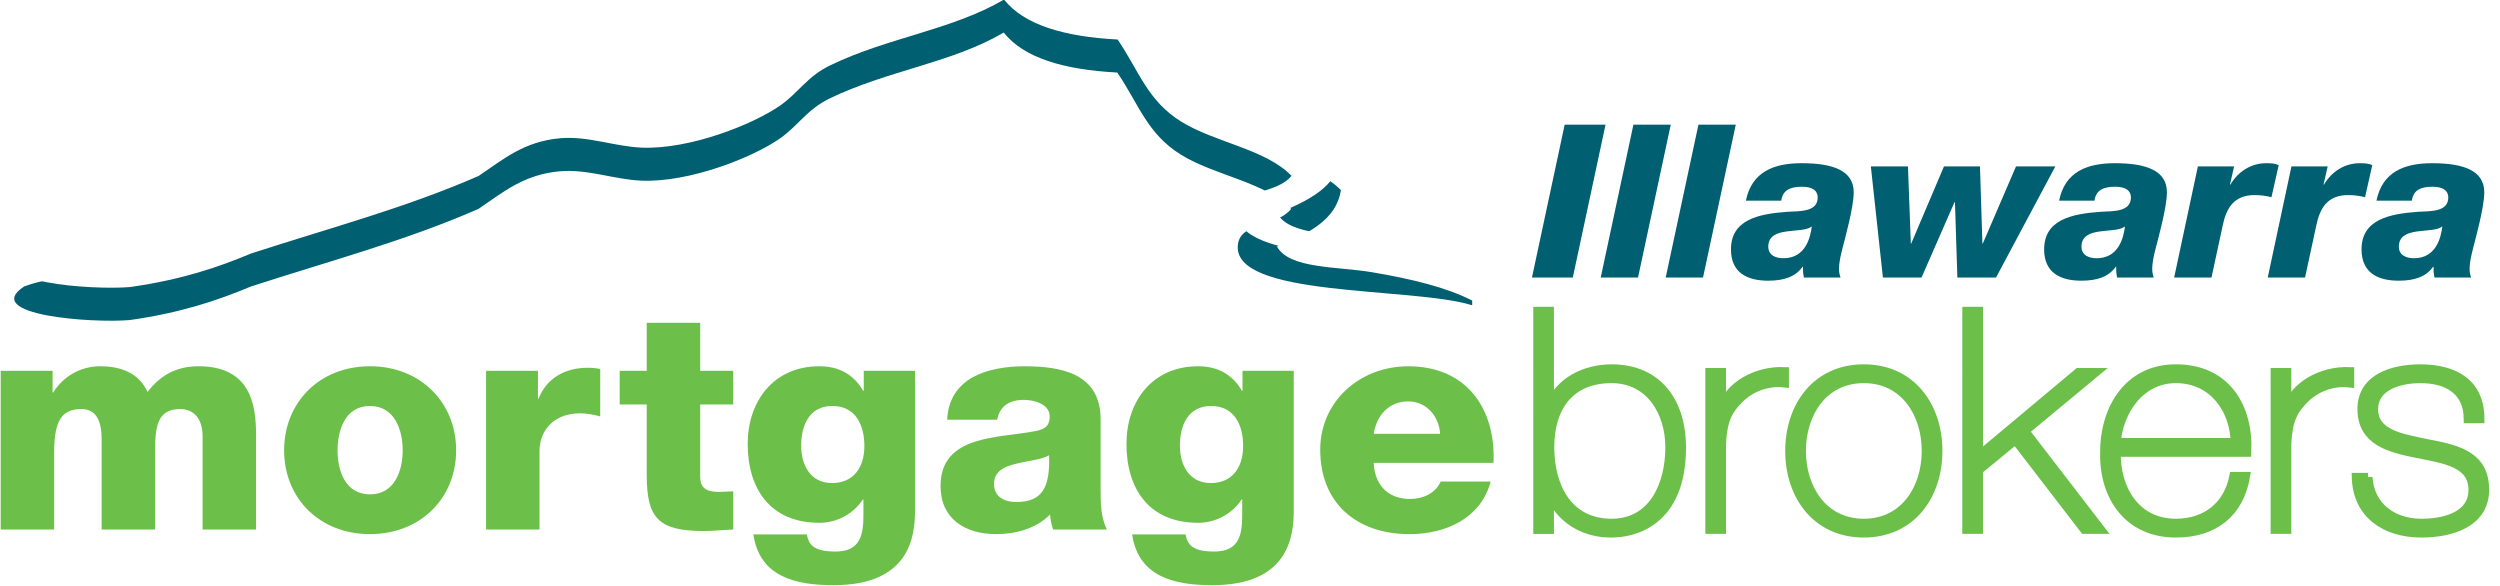 <?xml version="1.0" encoding="utf-8"?>
<!-- Generator: Adobe Illustrator 16.0.0, SVG Export Plug-In . SVG Version: 6.00 Build 0)  -->
<!DOCTYPE svg PUBLIC "-//W3C//DTD SVG 1.1//EN" "http://www.w3.org/Graphics/SVG/1.1/DTD/svg11.dtd">
<svg version="1.1" xmlns="http://www.w3.org/2000/svg" xmlns:xlink="http://www.w3.org/1999/xlink" x="0px" y="0px" width="286px"
	 height="67px" viewBox="0 0 286 67" enable-background="new 0 0 286 67" xml:space="preserve">
<g id="Layer_1">
	<rect fill="#FFFFFF" width="286" height="67"/>
</g>
<g id="Layer_2">
	<g>
		<g>
			<path fill-rule="evenodd" clip-rule="evenodd" fill="#006072" d="M112.799-1.92c1.076,0,2.165,0,3.243,0
				c4.472,0.35,6.606,2.256,8.125,4.571c3.847,0.319,7.291,0.907,10.146,1.88c3.406,3.234,2.789,7.258,5.684,10.222
				c3.292,3.369,10.112,3.621,13.401,6.992c-0.503,3.435-3.796,5.019-7.313,6.455c1.401,2.575,6.904,2.267,10.966,2.957
				c4.505,0.769,8.393,1.713,11.367,3.226c0,0.181,0,0.361,0,0.54c-6.904-2.15-27.674-0.815-26.794-6.995
				c0.36-2.544,4.381-1.929,6.088-4.031c-2.944-3.057-8.724-3.808-12.589-6.187c-3.895-2.397-4.856-5.821-7.306-9.411
				c-6.148-0.321-10.708-1.689-12.99-4.574c-5.947,3.492-13.245,4.318-19.895,7.531c-2.634,1.275-3.59,3.105-5.686,4.571
				c-3.135,2.2-10.354,5.052-15.832,4.842c-3.131-0.12-6.149-1.346-9.338-1.075c-4.173,0.354-6.579,2.448-9.336,4.302
				c-8.351,3.661-17.05,5.958-26.069,8.892c-3.699,1.549-7.894,2.986-13.82,3.827c-4.368,0.375-17.058-0.56-12.086-3.846
				c4.335-1.57,8.063-0.973,12.181-1.881c8.528-1.883,14.706-5.993,22.331-8.606c1.997-0.683,3.209-1.526,5.279-2.418
				c1.982-0.855,4.747-1.104,6.496-1.883c2.469-1.1,3.868-2.425,6.497-3.228c2.783-0.849,5.698-1.534,8.934-1.613
				c3.534-0.088,7.146,1.323,10.558,1.077c5.408-0.39,7.708-4.763,11.774-6.993c3.814-2.091,10.528-2.96,16.238-5.109
				C106.981,0.634,109.575-1.578,112.799-1.92z"/>
			<path fill-rule="evenodd" clip-rule="evenodd" fill="#FFFFFF" d="M112.832-5.699c1.08,0,2.165,0,3.249,0
				c4.471,0.352,6.606,2.255,8.12,4.57c3.848,0.32,7.294,0.907,10.152,1.883c3.406,3.232,2.789,7.255,5.68,10.22
				c3.294,3.368,10.114,3.621,13.4,6.991c-0.502,3.435-3.794,5.02-7.312,6.455c1.401,2.578,6.906,2.266,10.966,2.958
				c4.508,0.769,8.396,1.712,11.365,3.229c0,0.177,0,0.355,0,0.536c-6.905-2.147-27.672-0.816-26.794-6.991
				c0.361-2.549,4.383-1.933,6.092-4.035c-2.944-3.054-8.722-3.806-12.588-6.186c-3.894-2.399-4.858-5.822-7.305-9.412
				c-6.152-0.32-10.712-1.689-12.994-4.571c-5.947,3.49-13.247,4.316-19.891,7.529c-2.639,1.273-3.594,3.107-5.686,4.571
				c-3.14,2.199-10.354,5.05-15.836,4.842c-3.134-0.121-6.148-1.347-9.337-1.078c-4.174,0.356-6.581,2.449-9.335,4.304
				c-8.353,3.662-17.052,5.959-26.071,8.89c-3.694,1.552-7.894,2.988-13.82,3.83c-4.369,0.375-17.06-0.561-12.085-3.845
				c4.334-1.572,8.063-0.976,12.182-1.884c8.527-1.883,14.709-5.991,22.328-8.606c1.999-0.682,3.209-1.525,5.283-2.418
				c1.979-0.854,4.744-1.103,6.495-1.882c2.467-1.101,3.87-2.424,6.497-3.228c2.781-0.85,5.7-1.534,8.934-1.617
				c3.534-0.084,7.146,1.325,10.556,1.078c5.412-0.389,7.709-4.761,11.775-6.991c3.812-2.092,10.529-2.963,16.237-5.11
				C107.016-3.144,109.609-5.356,112.832-5.699z"/>
		</g>
		<g>
			<g>
				<g>
					<path fill="#FFFFFF" d="M0.078,42.423h5.938v2.485h0.071c1.115-1.82,3.095-3.009,5.361-3.009c2.338,0,4.425,0.735,5.431,2.938
						c1.477-1.923,3.312-2.938,5.831-2.938c5.938,0,6.584,4.372,6.584,7.836v10.846h-6.118V49.91c0-1.96-0.971-3.114-2.552-3.114
						c-2.628,0-2.879,1.959-2.879,4.897v8.888h-6.117V50.26c0-2.135-0.648-3.464-2.303-3.464c-2.195,0-3.129,1.225-3.129,4.933
						v8.853H0.078V42.423z"/>
					<path fill="#FFFFFF" d="M42.324,41.899c5.793,0,9.859,4.163,9.859,9.619c0,5.457-4.066,9.585-9.859,9.585
						c-5.792,0-9.822-4.128-9.822-9.585C32.502,46.062,36.532,41.899,42.324,41.899z M42.324,56.554
						c2.843,0,3.743-2.728,3.743-5.035s-0.9-5.073-3.743-5.073c-2.842,0-3.706,2.766-3.706,5.073S39.482,56.554,42.324,56.554z"/>
					<path fill="#FFFFFF" d="M55.606,42.423h5.936v3.184h0.073c0.9-2.308,2.986-3.534,5.613-3.534c0.467,0,0.971,0.037,1.438,0.141
						v5.423c-0.792-0.21-1.512-0.351-2.339-0.351c-3.022,0-4.605,2.029-4.605,4.302v8.994h-6.116V42.423z"/>
				</g>
				<g>
					<path fill="#6CC04A" d="M0.078,42.423h5.938v2.485h0.071c1.115-1.82,3.095-3.009,5.361-3.009c2.338,0,4.425,0.735,5.431,2.938
						c1.477-1.923,3.312-2.938,5.831-2.938c5.938,0,6.584,4.372,6.584,7.836v10.846h-6.118V49.91c0-1.96-0.971-3.114-2.552-3.114
						c-2.628,0-2.879,1.959-2.879,4.897v8.888h-6.117V50.26c0-2.135-0.648-3.464-2.303-3.464c-2.195,0-3.129,1.225-3.129,4.933
						v8.853H0.078V42.423z"/>
					<path fill="#6CC04A" d="M42.324,41.899c5.793,0,9.859,4.163,9.859,9.619c0,5.457-4.066,9.585-9.859,9.585
						c-5.792,0-9.822-4.128-9.822-9.585C32.502,46.062,36.532,41.899,42.324,41.899z M42.324,56.554
						c2.843,0,3.743-2.728,3.743-5.035s-0.9-5.073-3.743-5.073c-2.842,0-3.706,2.766-3.706,5.073S39.482,56.554,42.324,56.554z"/>
					<path fill="#6CC04A" d="M55.606,42.423h5.936v3.184h0.073c0.9-2.308,2.986-3.534,5.613-3.534c0.467,0,0.971,0.037,1.438,0.141
						v5.423c-0.792-0.21-1.512-0.351-2.339-0.351c-3.022,0-4.605,2.029-4.605,4.302v8.994h-6.116V42.423z"/>
				</g>
			</g>
			<g>
				<g>
					<path fill="#FFFFFF" d="M83.879,46.271h-3.776v8.255c0,1.435,0.862,1.75,2.195,1.75c0.503,0,1.042-0.069,1.582-0.069v4.374
						c-1.114,0.032-2.23,0.17-3.346,0.17c-5.217,0-6.548-1.466-6.548-6.399v-8.08h-3.094v-3.849h3.094v-5.491h6.117v5.491h3.776
						V46.271z"/>
					<path fill="#FFFFFF" d="M104.678,58.373c0,2.976-0.576,8.572-9.319,8.572c-4.352,0-8.455-0.945-9.174-5.807h6.117
						c0.144,0.805,0.468,1.295,1.044,1.575c0.54,0.279,1.294,0.383,2.23,0.383c2.915,0,3.201-1.993,3.201-4.231V57.15h-0.071
						c-1.116,1.678-2.986,2.659-4.965,2.659c-5.648,0-8.204-3.915-8.204-9.027c0-4.827,2.914-8.883,8.204-8.883
						c2.23,0,3.921,0.942,5.001,2.799h0.072v-2.275h5.865V58.373z M95.216,46.445c-2.7,0-3.561,2.31-3.561,4.55
						c0,2.134,1.006,4.266,3.525,4.266c2.591,0,3.704-1.958,3.704-4.232C98.884,48.72,97.951,46.445,95.216,46.445z"/>
					<path fill="#FFFFFF" d="M108.355,48.021c0.107-2.378,1.258-3.918,2.914-4.862c1.655-0.909,3.812-1.259,5.936-1.259
						c4.427,0,8.707,0.942,8.707,6.086v7.941c0,1.539,0,3.217,0.719,4.654h-6.15c-0.218-0.562-0.289-1.123-0.361-1.716
						c-1.583,1.609-3.921,2.238-6.153,2.238c-3.562,0-6.368-1.75-6.368-5.493c0-5.91,6.622-5.457,10.866-6.296
						c1.044-0.21,1.62-0.56,1.62-1.679c0-1.364-1.691-1.89-2.95-1.89c-1.691,0-2.771,0.733-3.059,2.274H108.355z M116.269,57.43
						c2.915,0,3.887-1.607,3.742-5.351c-0.864,0.523-2.445,0.628-3.778,0.977c-1.367,0.316-2.519,0.876-2.519,2.311
						C113.714,56.835,114.901,57.43,116.269,57.43z"/>
					<path fill="#FFFFFF" d="M148.006,58.373c0,2.976-0.574,8.572-9.317,8.572c-4.353,0-8.455-0.945-9.175-5.807h6.118
						c0.143,0.805,0.467,1.295,1.043,1.575c0.54,0.279,1.296,0.383,2.229,0.383c2.915,0,3.203-1.993,3.203-4.231V57.15h-0.071
						c-1.116,1.678-2.985,2.659-4.967,2.659c-5.648,0-8.202-3.915-8.202-9.027c0-4.827,2.915-8.883,8.202-8.883
						c2.232,0,3.923,0.942,5.003,2.799h0.071v-2.275h5.863V58.373z M138.545,46.445c-2.699,0-3.563,2.31-3.563,4.55
						c0,2.134,1.008,4.266,3.527,4.266c2.59,0,3.705-1.958,3.705-4.232C142.214,48.72,141.279,46.445,138.545,46.445z"/>
					<path fill="#FFFFFF" d="M157.151,52.951c0.109,2.484,1.582,4.13,4.174,4.13c1.474,0,2.913-0.664,3.49-1.995h5.72
						c-1.115,4.199-5.109,6.018-9.281,6.018c-6.084,0-10.221-3.568-10.221-9.654c0-5.564,4.57-9.55,10.074-9.55
						c6.692,0,10.037,4.896,9.751,11.052H157.151z M164.744,49.628c-0.11-2.027-1.585-3.708-3.637-3.708
						c-2.157,0-3.598,1.506-3.956,3.708H164.744z"/>
				</g>
				<g>
					<path fill="#6CC04A" d="M83.879,46.271h-3.776v8.255c0,1.435,0.862,1.75,2.195,1.75c0.503,0,1.042-0.069,1.582-0.069v4.374
						c-1.114,0.032-2.23,0.17-3.346,0.17c-5.217,0-6.548-1.466-6.548-6.399v-8.08h-3.094v-3.849h3.094v-5.491h6.117v5.491h3.776
						V46.271z"/>
					<path fill="#6CC04A" d="M104.678,58.373c0,2.976-0.576,8.572-9.319,8.572c-4.352,0-8.455-0.945-9.174-5.807h6.117
						c0.144,0.805,0.468,1.295,1.044,1.575c0.54,0.279,1.294,0.383,2.23,0.383c2.915,0,3.201-1.993,3.201-4.231V57.15h-0.071
						c-1.116,1.678-2.986,2.659-4.965,2.659c-5.648,0-8.204-3.915-8.204-9.027c0-4.827,2.914-8.883,8.204-8.883
						c2.23,0,3.921,0.942,5.001,2.799h0.072v-2.275h5.865V58.373z M95.216,46.445c-2.7,0-3.561,2.31-3.561,4.55
						c0,2.134,1.006,4.266,3.525,4.266c2.591,0,3.704-1.958,3.704-4.232C98.884,48.72,97.951,46.445,95.216,46.445z"/>
					<path fill="#6CC04A" d="M108.355,48.021c0.107-2.378,1.258-3.918,2.914-4.862c1.655-0.909,3.812-1.259,5.936-1.259
						c4.427,0,8.707,0.942,8.707,6.086v7.941c0,1.539,0,3.217,0.719,4.654h-6.15c-0.218-0.562-0.289-1.123-0.361-1.716
						c-1.583,1.609-3.921,2.238-6.153,2.238c-3.562,0-6.368-1.75-6.368-5.493c0-5.91,6.622-5.457,10.866-6.296
						c1.044-0.21,1.62-0.56,1.62-1.679c0-1.364-1.691-1.89-2.95-1.89c-1.691,0-2.771,0.733-3.059,2.274H108.355z M116.269,57.43
						c2.915,0,3.887-1.607,3.742-5.351c-0.864,0.523-2.445,0.628-3.778,0.977c-1.367,0.316-2.519,0.876-2.519,2.311
						C113.714,56.835,114.901,57.43,116.269,57.43z"/>
					<path fill="#6CC04A" d="M148.006,58.373c0,2.976-0.574,8.572-9.317,8.572c-4.353,0-8.455-0.945-9.175-5.807h6.118
						c0.143,0.805,0.467,1.295,1.043,1.575c0.54,0.279,1.296,0.383,2.229,0.383c2.915,0,3.203-1.993,3.203-4.231V57.15h-0.071
						c-1.116,1.678-2.985,2.659-4.967,2.659c-5.648,0-8.202-3.915-8.202-9.027c0-4.827,2.915-8.883,8.202-8.883
						c2.232,0,3.923,0.942,5.003,2.799h0.071v-2.275h5.863V58.373z M138.545,46.445c-2.699,0-3.563,2.31-3.563,4.55
						c0,2.134,1.008,4.266,3.527,4.266c2.59,0,3.705-1.958,3.705-4.232C142.214,48.72,141.279,46.445,138.545,46.445z"/>
					<path fill="#6CC04A" d="M157.151,52.951c0.109,2.484,1.582,4.13,4.174,4.13c1.474,0,2.913-0.664,3.49-1.995h5.72
						c-1.115,4.199-5.109,6.018-9.281,6.018c-6.084,0-10.221-3.568-10.221-9.654c0-5.564,4.57-9.55,10.074-9.55
						c6.692,0,10.037,4.896,9.751,11.052H157.151z M164.744,49.628c-0.11-2.027-1.585-3.708-3.637-3.708
						c-2.157,0-3.598,1.506-3.956,3.708H164.744z"/>
				</g>
			</g>
		</g>
		<g>
			<g>
				<path fill="#FFFFFF" d="M175.905,35.6h1.365V46.41h0.072c1.043-2.801,4.029-4.232,7.017-4.232c5.433,0,8.023,3.988,8.023,8.988
					c0,8.572-5.469,9.829-8.023,9.829c-4.858,0-6.729-3.495-7.017-4.443h-0.072v4.026h-1.365V35.6z M191.014,51.166
					c0-3.986-2.229-7.835-6.654-7.835c-4.821,0-7.052,3.323-7.052,7.835c0,4.408,2.016,8.677,7.052,8.677
					C189.216,59.843,191.014,55.295,191.014,51.166z"/>
				<path fill="#FFFFFF" d="M196.957,46.585h0.107c0.72-2.344,3.742-4.235,7.09-4.092v1.328c-1.44-0.176-3.455,0.176-5.112,1.75
					c-1.368,1.362-1.942,2.482-2.085,5.176v9.831h-1.368v-17.98h1.368V46.585z"/>
				<path fill="#FFFFFF" d="M213.22,42.177c5.436,0,8.493,4.302,8.493,9.409c0,5.109-3.058,9.409-8.493,9.409
					c-5.432,0-8.491-4.3-8.491-9.409C204.729,46.479,207.788,42.177,213.22,42.177z M213.22,59.843c4.642,0,7.125-3.951,7.125-8.257
					c0-4.302-2.483-8.255-7.125-8.255c-4.641,0-7.123,3.953-7.123,8.255C206.097,55.892,208.579,59.843,213.22,59.843z"/>
				<path fill="#FFFFFF" d="M224.989,35.6h1.367v16.546l11.406-9.548h1.98l-8.096,6.715l8.67,11.265h-1.87l-7.881-10.248
					l-4.21,3.462v6.786h-1.367V35.6z"/>
				<path fill="#FFFFFF" d="M242.119,51.762c-0.072,4.232,2.233,8.081,6.8,8.081c3.492,0,5.974-2.031,6.621-5.354h1.369
					c-0.721,4.199-3.599,6.506-7.99,6.506c-5.395,0-8.237-4.127-8.165-9.093c-0.072-4.933,2.589-9.726,8.165-9.726
					c5.795,0,8.385,4.443,8.132,9.585H242.119z M255.685,50.609c-0.072-3.78-2.52-7.278-6.766-7.278c-4.1,0-6.511,3.708-6.8,7.278
					H255.685z"/>
				<path fill="#FFFFFF" d="M261.624,46.585h0.109c0.721-2.344,3.741-4.235,7.088-4.092v1.328c-1.439-0.176-3.452,0.176-5.111,1.75
					c-1.364,1.362-1.941,2.482-2.086,5.176v9.83h-1.365V42.598h1.365V46.585z"/>
				<path fill="#FFFFFF" d="M270.911,54.596c0.215,3.321,2.771,5.247,6.114,5.247c2.412,0,5.867-0.699,5.867-3.812
					c0-3.044-3.167-3.498-6.333-4.128c-3.202-0.631-6.368-1.435-6.368-5.107c0-3.567,3.562-4.618,6.692-4.618
					c3.923,0,6.838,1.645,6.838,5.737h-1.368c-0.037-3.254-2.376-4.583-5.47-4.583c-2.52,0-5.326,0.91-5.326,3.464
					c0,2.868,3.166,3.322,6.153,3.952c3.672,0.665,6.548,1.504,6.548,5.283c0,3.882-3.994,4.965-7.233,4.965
					c-4.209,0-7.372-2.202-7.482-6.399H270.911z"/>
			</g>
			<g>
				<path fill="none" stroke="#6CC04A" stroke-miterlimit="10" d="M175.905,35.6h1.365V46.41h0.072
					c1.043-2.801,4.029-4.232,7.017-4.232c5.433,0,8.023,3.988,8.023,8.988c0,8.572-5.469,9.829-8.023,9.829
					c-4.858,0-6.729-3.495-7.017-4.443h-0.072v4.026h-1.365V35.6z M191.014,51.166c0-3.986-2.229-7.835-6.654-7.835
					c-4.821,0-7.052,3.323-7.052,7.835c0,4.408,2.016,8.677,7.052,8.677C189.216,59.843,191.014,55.295,191.014,51.166z"/>
				<path fill="none" stroke="#6CC04A" stroke-miterlimit="10" d="M196.957,46.585h0.107c0.72-2.344,3.742-4.235,7.09-4.092v1.328
					c-1.44-0.176-3.455,0.176-5.112,1.75c-1.368,1.362-1.942,2.482-2.085,5.176v9.831h-1.368v-17.98h1.368V46.585z"/>
				<path fill="none" stroke="#6CC04A" stroke-miterlimit="10" d="M213.22,42.177c5.436,0,8.493,4.302,8.493,9.409
					c0,5.109-3.058,9.409-8.493,9.409c-5.432,0-8.491-4.3-8.491-9.409C204.729,46.479,207.788,42.177,213.22,42.177z M213.22,59.843
					c4.642,0,7.125-3.951,7.125-8.257c0-4.302-2.483-8.255-7.125-8.255c-4.641,0-7.123,3.953-7.123,8.255
					C206.097,55.892,208.579,59.843,213.22,59.843z"/>
				<path fill="none" stroke="#6CC04A" stroke-miterlimit="10" d="M224.989,35.6h1.367v16.546l11.406-9.548h1.98l-8.096,6.715
					l8.67,11.265h-1.87l-7.881-10.248l-4.21,3.462v6.786h-1.367V35.6z"/>
				<path fill="none" stroke="#6CC04A" stroke-miterlimit="10" d="M242.119,51.762c-0.072,4.232,2.233,8.081,6.8,8.081
					c3.492,0,5.974-2.031,6.621-5.354h1.369c-0.721,4.199-3.599,6.506-7.99,6.506c-5.395,0-8.237-4.127-8.165-9.093
					c-0.072-4.933,2.589-9.726,8.165-9.726c5.795,0,8.385,4.443,8.132,9.585H242.119z M255.685,50.609
					c-0.072-3.78-2.52-7.278-6.766-7.278c-4.1,0-6.511,3.708-6.8,7.278H255.685z"/>
				<path fill="none" stroke="#6CC04A" stroke-miterlimit="10" d="M261.624,46.585h0.109c0.721-2.344,3.741-4.235,7.088-4.092v1.328
					c-1.439-0.176-3.452,0.176-5.111,1.75c-1.364,1.362-1.941,2.482-2.086,5.176v9.83h-1.365V42.598h1.365V46.585z"/>
				<path fill="none" stroke="#6CC04A" stroke-miterlimit="10" d="M270.911,54.596c0.215,3.321,2.771,5.247,6.114,5.247
					c2.412,0,5.867-0.699,5.867-3.812c0-3.044-3.167-3.498-6.333-4.128c-3.202-0.631-6.368-1.435-6.368-5.107
					c0-3.567,3.562-4.618,6.692-4.618c3.923,0,6.838,1.645,6.838,5.737h-1.368c-0.037-3.254-2.376-4.583-5.47-4.583
					c-2.52,0-5.326,0.91-5.326,3.464c0,2.868,3.166,3.322,6.153,3.952c3.672,0.665,6.548,1.504,6.548,5.283
					c0,3.882-3.994,4.965-7.233,4.965c-4.209,0-7.372-2.202-7.482-6.399H270.911z"/>
			</g>
			<g>
				<path fill="#6CC04A" d="M175.905,35.6h1.365V46.41h0.072c1.043-2.801,4.029-4.232,7.017-4.232c5.433,0,8.023,3.988,8.023,8.988
					c0,8.572-5.469,9.829-8.023,9.829c-4.858,0-6.729-3.495-7.017-4.443h-0.072v4.026h-1.365V35.6z M191.014,51.166
					c0-3.986-2.229-7.835-6.654-7.835c-4.821,0-7.052,3.323-7.052,7.835c0,4.408,2.016,8.677,7.052,8.677
					C189.216,59.843,191.014,55.295,191.014,51.166z"/>
				<path fill="#6CC04A" d="M196.957,46.585h0.107c0.72-2.344,3.742-4.235,7.09-4.092v1.328c-1.44-0.176-3.455,0.176-5.112,1.75
					c-1.368,1.362-1.942,2.482-2.085,5.176v9.831h-1.368v-17.98h1.368V46.585z"/>
				<path fill="#6CC04A" d="M213.22,42.177c5.436,0,8.493,4.302,8.493,9.409c0,5.109-3.058,9.409-8.493,9.409
					c-5.432,0-8.491-4.3-8.491-9.409C204.729,46.479,207.788,42.177,213.22,42.177z M213.22,59.843c4.642,0,7.125-3.951,7.125-8.257
					c0-4.302-2.483-8.255-7.125-8.255c-4.641,0-7.123,3.953-7.123,8.255C206.097,55.892,208.579,59.843,213.22,59.843z"/>
				<path fill="#6CC04A" d="M224.989,35.6h1.367v16.546l11.406-9.548h1.98l-8.096,6.715l8.67,11.265h-1.87l-7.881-10.248
					l-4.21,3.462v6.786h-1.367V35.6z"/>
				<path fill="#6CC04A" d="M242.119,51.762c-0.072,4.232,2.233,8.081,6.8,8.081c3.492,0,5.974-2.031,6.621-5.354h1.369
					c-0.721,4.199-3.599,6.506-7.99,6.506c-5.395,0-8.237-4.127-8.165-9.093c-0.072-4.933,2.589-9.726,8.165-9.726
					c5.795,0,8.385,4.443,8.132,9.585H242.119z M255.685,50.609c-0.072-3.78-2.52-7.278-6.766-7.278c-4.1,0-6.511,3.708-6.8,7.278
					H255.685z"/>
				<path fill="#6CC04A" d="M261.624,46.585h0.109c0.721-2.344,3.741-4.235,7.088-4.092v1.328c-1.439-0.176-3.452,0.176-5.111,1.75
					c-1.364,1.362-1.941,2.482-2.086,5.176v9.83h-1.365V42.598h1.365V46.585z"/>
				<path fill="#6CC04A" d="M270.911,54.596c0.215,3.321,2.771,5.247,6.114,5.247c2.412,0,5.867-0.699,5.867-3.812
					c0-3.044-3.167-3.498-6.333-4.128c-3.202-0.631-6.368-1.435-6.368-5.107c0-3.567,3.562-4.618,6.692-4.618
					c3.923,0,6.838,1.645,6.838,5.737h-1.368c-0.037-3.254-2.376-4.583-5.47-4.583c-2.52,0-5.326,0.91-5.326,3.464
					c0,2.868,3.166,3.322,6.153,3.952c3.672,0.665,6.548,1.504,6.548,5.283c0,3.882-3.994,4.965-7.233,4.965
					c-4.209,0-7.372-2.202-7.482-6.399H270.911z"/>
			</g>
		</g>
		<g>
			<g>
				<path fill="#006072" d="M178.999,14.263h4.674l-3.742,17.484h-4.674L178.999,14.263z"/>
				<path fill="#006072" d="M186.863,14.263h4.272l-3.744,17.484h-4.269L186.863,14.263z"/>
				<path fill="#006072" d="M194.302,14.263h4.271l-3.746,17.484h-4.271L194.302,14.263z"/>
				<path fill="#006072" d="M199.729,22.955c0.678-3.305,3.191-4.285,6.383-4.285c3.618,0,5.952,0.857,5.952,3.331
					c0,1.689-0.978,5.215-1.281,6.391c-0.226,0.882-0.402,1.689-0.402,2.374c0,0.442,0.1,0.76,0.177,0.981h-4.195
					c-0.103-0.613-0.103-0.563-0.103-1.226h-0.048c-0.804,1.126-2.085,1.591-3.943,1.591c-2.441,0-4.247-0.954-4.247-3.574
					c0-3.404,3.115-4.065,6.458-4.31c1.456-0.074,3.465,0.024,3.465-1.64c0-0.735-0.526-1.225-1.809-1.225
					c-1.357,0-2.188,0.393-2.36,1.592H199.729z M204.025,29.542c2.587,0,3.092-2.473,3.242-3.624h-0.025
					c-1.081,0.882-4.95-0.147-4.95,2.302C202.292,29.224,203.171,29.542,204.025,29.542z"/>
				<path fill="#006072" d="M214.025,19.038h4.245l0.329,8.815h0.048l3.744-8.815h4.119l0.277,8.815h0.051l3.793-8.815h4.5
					l-6.784,12.708h-4.424l-0.275-8.621h-0.051l-3.771,8.621h-4.421L214.025,19.038z"/>
				<path fill="#006072" d="M235.56,22.955c0.676-3.305,3.189-4.285,6.382-4.285c3.619,0,5.954,0.857,5.954,3.331
					c0,1.689-0.98,5.215-1.282,6.391c-0.227,0.882-0.401,1.689-0.401,2.374c0,0.442,0.099,0.76,0.175,0.981h-4.195
					c-0.102-0.613-0.102-0.563-0.102-1.226h-0.051c-0.803,1.126-2.084,1.591-3.945,1.591c-2.437,0-4.246-0.954-4.246-3.574
					c0-3.404,3.119-4.065,6.458-4.31c1.459-0.074,3.469,0.024,3.469-1.64c0-0.735-0.528-1.225-1.81-1.225
					c-1.355,0-2.187,0.393-2.36,1.592H235.56z M239.854,29.542c2.587,0,3.092-2.473,3.241-3.624h-0.025
					c-1.08,0.882-4.948-0.147-4.948,2.302C238.122,29.224,239.002,29.542,239.854,29.542z"/>
				<path fill="#006072" d="M251.438,19.038h4.145l-0.476,2.081h0.049c0.879-1.495,2.363-2.449,4.096-2.449
					c0.579,0,1.007,0.024,1.432,0.22l-0.829,3.673c-0.577-0.147-1.129-0.245-1.933-0.245c-2.339,0-3.245,1.445-3.67,3.6
					l-1.256,5.828h-4.272L251.438,19.038z"/>
				<path fill="#006072" d="M262.142,19.038h4.145l-0.477,2.081h0.051c0.879-1.495,2.363-2.449,4.096-2.449
					c0.578,0,1.006,0.024,1.433,0.22l-0.829,3.673c-0.578-0.147-1.13-0.245-1.937-0.245c-2.337,0-3.24,1.445-3.668,3.6l-1.257,5.828
					h-4.269L262.142,19.038z"/>
				<path fill="#006072" d="M271.867,22.955c0.675-3.305,3.19-4.285,6.38-4.285c3.62,0,5.955,0.857,5.955,3.331
					c0,1.689-0.98,5.215-1.278,6.391c-0.228,0.882-0.405,1.689-0.405,2.374c0,0.442,0.102,0.76,0.178,0.981h-4.197
					c-0.1-0.613-0.1-0.563-0.1-1.226h-0.053c-0.802,1.126-2.083,1.591-3.943,1.591c-2.438,0-4.245-0.954-4.245-3.574
					c0-3.404,3.116-4.065,6.456-4.31c1.458-0.074,3.468,0.024,3.468-1.64c0-0.735-0.527-1.225-1.812-1.225
					c-1.354,0-2.184,0.393-2.36,1.592H271.867z M276.162,29.542c2.589,0,3.092-2.473,3.24-3.624h-0.025
					c-1.081,0.882-4.948-0.147-4.948,2.302C274.429,29.224,275.308,29.542,276.162,29.542z"/>
			</g>
		</g>
	</g>
</g>
</svg>
